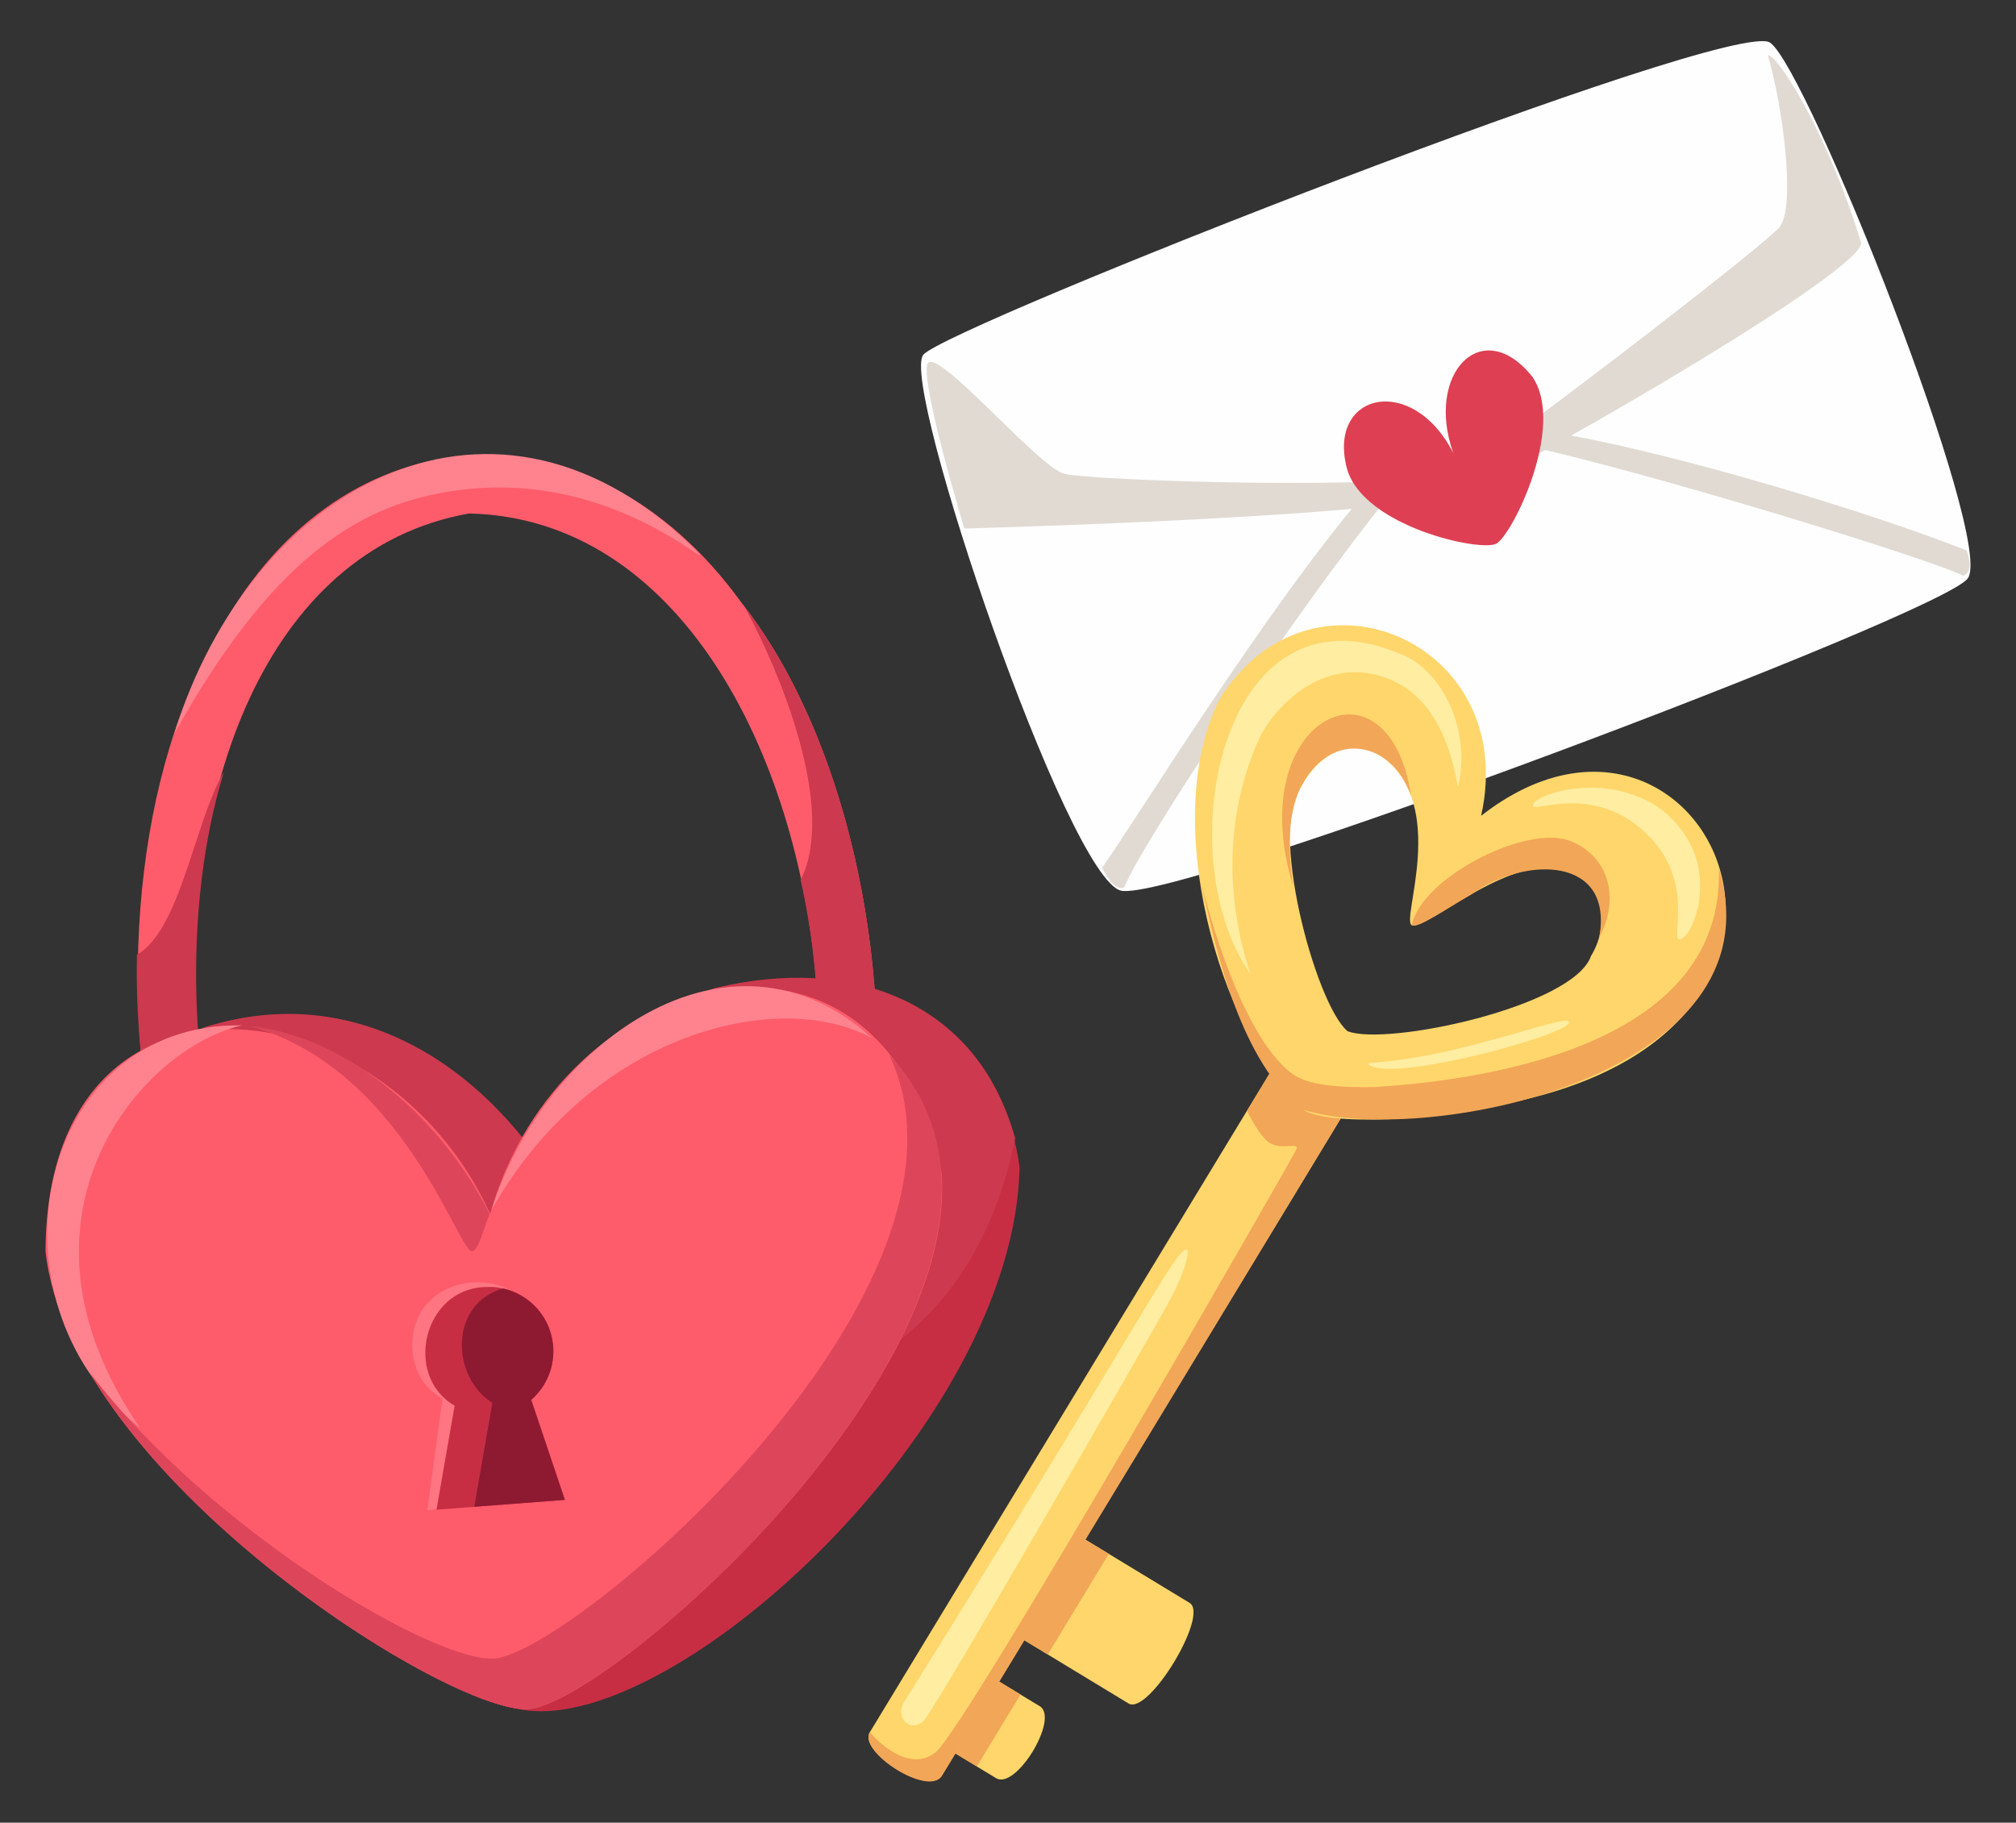 <svg xmlns="http://www.w3.org/2000/svg" viewBox="0 0 551.69 498.86"><rect x="0" y="0" width="551.69" height="498.86" fill="#333333" stroke="none"/><defs><style>.f{fill:#df3f53;}.f,.g,.h,.i,.j,.k,.l,.m,.n,.o{fill-rule:evenodd;}.p,.i{fill:#ff838e;}.g,.q{fill:#cd394e;}.r{fill:#ffeda1;}.h{fill:#ff7682;}.s,.j{fill:#ff5c6b;}.k{fill:#8e1a32;}.l{fill:#dd465a;}.t{fill:#ffd66b;}.m{fill:#e0dad3;}.n{fill:#fefefe;}.o{fill:#c72e44;}.u{fill:#f2a657;}</style></defs><g id="a"></g><g id="b"></g><g id="c"><g><g id="d"><path class="n" d="M538.46,158.35c-7.68,10-217.15,88.99-231.72,85.41-14.58-3.58-60.65-138.87-54.06-146.68,6.59-7.8,221.57-92.41,231.72-85.41,10.16,7.01,61.74,136.68,54.06,146.68Z"></path><path class="m" d="M253.71,99.9c1.41-6.62,30.1,27.72,37.47,29.74,7.37,2.02,94.3,4.69,108.01-.36,5.63-2.08,83.13-61.57,87.74-67.06,4.61-5.48,.92-33.48-3.17-47.12,2.81-.09,16.41,21.41,25.5,51.2,2.09,6.85-85.5,57.71-107.79,68.03-15.4,7.13-137.58,10.32-137.58,10.32,0,0-11.57-38.24-10.18-44.74Z"></path><path class="m" d="M373.6,134.92c-26.64,30.82-63.43,90.56-72.01,102.6,0,0,3.12,6.74,6.07,5.34,4.19-11.01,46.81-75.64,72.31-106.93-1.16,.17-6.24-1.01-6.37-1.01Z"></path><path class="m" d="M538.14,150.65c-22.8-9.13-79.6-27.02-115.11-32.64-1.15,1.63-2.57,3.06-4.18,4.21,38.25,8.71,111.91,31.67,118.39,35.38,3.33-1.23,.91-6.96,.91-6.96Z"></path><path class="f" d="M419.36,103.14c-13.79-17.26-29.42-.87-21.66,20.86-11.19-22-34.71-16.55-29.06,4.41,4.66,15.76,36.48,22.68,40.82,20.4,4.34-2.28,19.1-32.12,9.9-45.67Z"></path></g><g id="e"><g><path class="s" d="M150.4,429.52c-110.64-2.55-136.54-174.76-92.02-253.52,32.58-63.68,102.7-69.07,144.56-11.01,55.95,71.09,56.42,245.27-52.55,264.54Zm-22.02-288.98c-112.16,19.74-93.07,270.38,20.79,272.9,112.16-19.74,93.07-270.38-20.79-272.9Z"></path><path class="p" d="M118.98,135.25c43.48-9.03,72.68,18.44,72.63,16.54-55.55-56.56-123.09-18.86-143.9,49,26.4-47.57,49.76-61.07,71.28-65.54Z"></path><path class="q" d="M37.47,261.29c-1.45,71.85,32.66,168.47,112.93,168.23,108.51-19.16,108.41-191.96,53.39-263.39,9.84,18.03,25.16,55.32,15.3,74.77,14.25,61.87-.98,161.93-69.91,172.55-84.59-3.45-110.09-130.03-87.92-202.13-7.89,13.12-11.83,43.21-23.78,49.98Z"></path><path class="o" d="M279.03,319.56c-5.76-41.96-41.66-58.47-83.13-49.17-22.49,6.53-32.84,37.13-40.41,60.22-19.61-38.02-57.89-61.61-99.71-49.37-68.11,49.36,34.21,179.39,88.2,186.87,41.82,5.45,133.45-78.17,135.04-148.55Z"></path><path class="g" d="M56.79,396.11c78.77-13.19,199.16,21.5,221.03-84.54-10.6-37.89-45.06-50.09-81.92-41.18-22.49,6.53-32.84,37.13-40.41,60.22-19.8-37.63-57.3-63.01-99.71-49.37-31.12,19.02-27.31,78.9,1,114.87Z"></path><path class="j" d="M257.68,321.19c-16.59-80.5-104.49-56.85-123.54,11.05-29.02-63.91-121.25-74.34-121.68,10.13,6.4,61.24,111.33,127.58,132.5,125.37s117.04-85.12,112.72-146.54Z"></path><path class="i" d="M238.7,284.17c-39.66-36.01-90.27,2.3-104.2,47.02,27.24-48.5,78.59-61.07,104.2-47.02Z"></path><path class="i" d="M66.3,280.64c-55.94-1.06-72.25,74.82-27.97,110.18-40.12-58.26,1.06-104.36,27.97-110.18Z"></path><path class="l" d="M129.1,342.45c1.86,0,3.22-6.25,4.88-10.19-12.66-25.52-38.44-48.62-65.81-51.48,41.86,11.39,57.23,61.66,60.93,61.67Z"></path><path class="l" d="M243.37,288.75c29.83,63.56-84.81,162.37-107.78,165.15-15.75,1.65-77.83-34.63-111.24-78.53,29.44,49.82,103.23,94.18,120.61,92.37,25.16-2.77,155.58-118.44,98.41-178.98Z"></path><path class="h" d="M148.03,366.9c-1.86-22.97-36.78-20.3-35.13,2.68,.44,5.77,3.13,10.36,8.19,13.21l-4.14,30.57,34.28-4.43-9.21-27.38c4.06-3.53,6.45-8.86,6.01-14.64Z"></path><path class="o" d="M151.38,368.5c-.74-9.7-9.2-16.97-18.9-16.23-16.6,.67-22.15,24.29-8.07,32.46l-4.96,28.46,35.13-2.68-9.21-27.38c4.06-3.53,6.45-8.86,6.01-14.64Z"></path><path class="k" d="M151.38,368.5c-.6-7.9-6.33-14.19-13.68-15.85-15.01,4.22-14.14,24.41-2.96,31.29l-4.96,28.46,24.8-1.89-9.21-27.38c4.06-3.53,6.45-8.86,6.01-14.64Z"></path></g><g><g><path class="t" d="M284.54,466.99l-22.24-13.5-11.95,19.69,22.24,13.5c5.44,3.3,17.38-16.39,11.95-19.69Z"></path><rect class="u" x="253.3" y="458.56" width="23.03" height="19.84" transform="translate(-273.08 451.83) rotate(-58.75)"></rect><path class="t" d="M325.55,438.71l-37.89-22.99-16.71,27.53,37.89,22.99c5.44,3.3,22.14-24.23,16.71-27.53Z"></path><rect class="u" x="271.09" y="425.04" width="32.21" height="18.46" transform="translate(-233.06 454.5) rotate(-58.75)"></rect><path class="t" d="M238.04,474.09l113.61-187.23,19.51,12.24-113.43,186.93c-3.3,5.44-22.99-6.51-19.69-11.95Z"></path><path class="r" d="M324.99,342.01s.87,3.56-5.68,15.34c-5.87,10.57-63.2,110.14-66.5,113.59-3.31,3.45-8.19-.61-5.4-5.09,66.65-106.83,74.38-124.57,77.57-123.84Z"></path><path class="u" d="M238.04,474.09s9.81,12.02,18.02,5.48c8.21-6.53,97.82-162.87,98.69-164.97,.87-2.1-3.73,.16-7.07-1.66-3.05-1.66-6.42-8.95-6.42-8.95l10.39-17.13,19.51,12.24s-107.5,177.6-113.43,186.93c-3.58,5.91-22.99-6.51-19.69-11.95Z"></path></g><g><path class="t" d="M355.98,303.25c-22.41-21.81-38.63-78.89-22.36-111.64,24.72-40.46,82.4-16.28,71.7,31.67,61.13-47.72,111.94,60.45,3.59,79.35-12.94,3.51-46.65,6.13-52.94,.63Zm22.44-95.96c-8.17-6.11-17.26-.95-22.06,7.49-9.65,10.68,3.56,60.03,12.4,67.45,10.69,4.21,61.86-6.75,66.62-20.57,4.84-7.86,3.98-18.55-4.92-22.88-15.19-7.39-40.52,16.35-44.14,14.43-2.94-1.56,9.99-32.56-7.89-45.93Z"></path><path class="r" d="M341.73,265.91c-22.4-32.87-7.14-110.38,43.99-85.78,9.33,5.21,16.76,19.87,13.37,34.78-.62,2.73-1.2-22.16-19.21-29.16-18.53-7.2-32.13,9.34-35.35,16.53-16.02,35.77-.1,68.09-2.81,63.64Z"></path><path class="r" d="M449.54,227.21c-14.89-13.12-31.01-4.04-30.02-6.97,.95-2.88,18.49-8.9,33.31,.08,4.42,2.68,9.52,8.26,11.44,15.02,3.06,10.81-1.8,21.38-4.57,21.74-2.92,.38,4.93-16.57-10.16-29.87Z"></path><path class="u" d="M386.3,253.22c1.75,.93,8.81-4.04,16.55-8.55,14.72-10.49,38.88-10.27,34.77,11.94,6.1-11.38,2.21-23.17-9-26.81-12.48-3.44-39.6,10.71-42.32,23.42Z"></path><path class="u" d="M353.89,242.63c-1.85-11.87-1.03-21.71,2.46-27.85,8.09-15.28,24.89-11.8,29.79,3.12-5.99-40.63-46.52-21.99-32.25,24.73Z"></path><path class="u" d="M471.18,240.72c-.24-1-.52-1.99-.82-2.97,1.64,47.23-60.62,57.69-94.08,59.76-16.1,.37-20.02-2.08-22.12-3.25-12.33-8.47-21.59-36.96-25.42-52.66,4.27,20.2,11.01,48.73,27.39,61.99,32.68,10.57,128.06-8.34,115.06-62.88Z"></path><path class="r" d="M428.94,279.36c5.89,2.33-48.41,17.53-54.4,11.97-1.18-.82,5.98,.04,23.48-4.07,15.06-3.54,28.16-8.23,30.92-7.9Z"></path></g></g></g></g></g></svg>